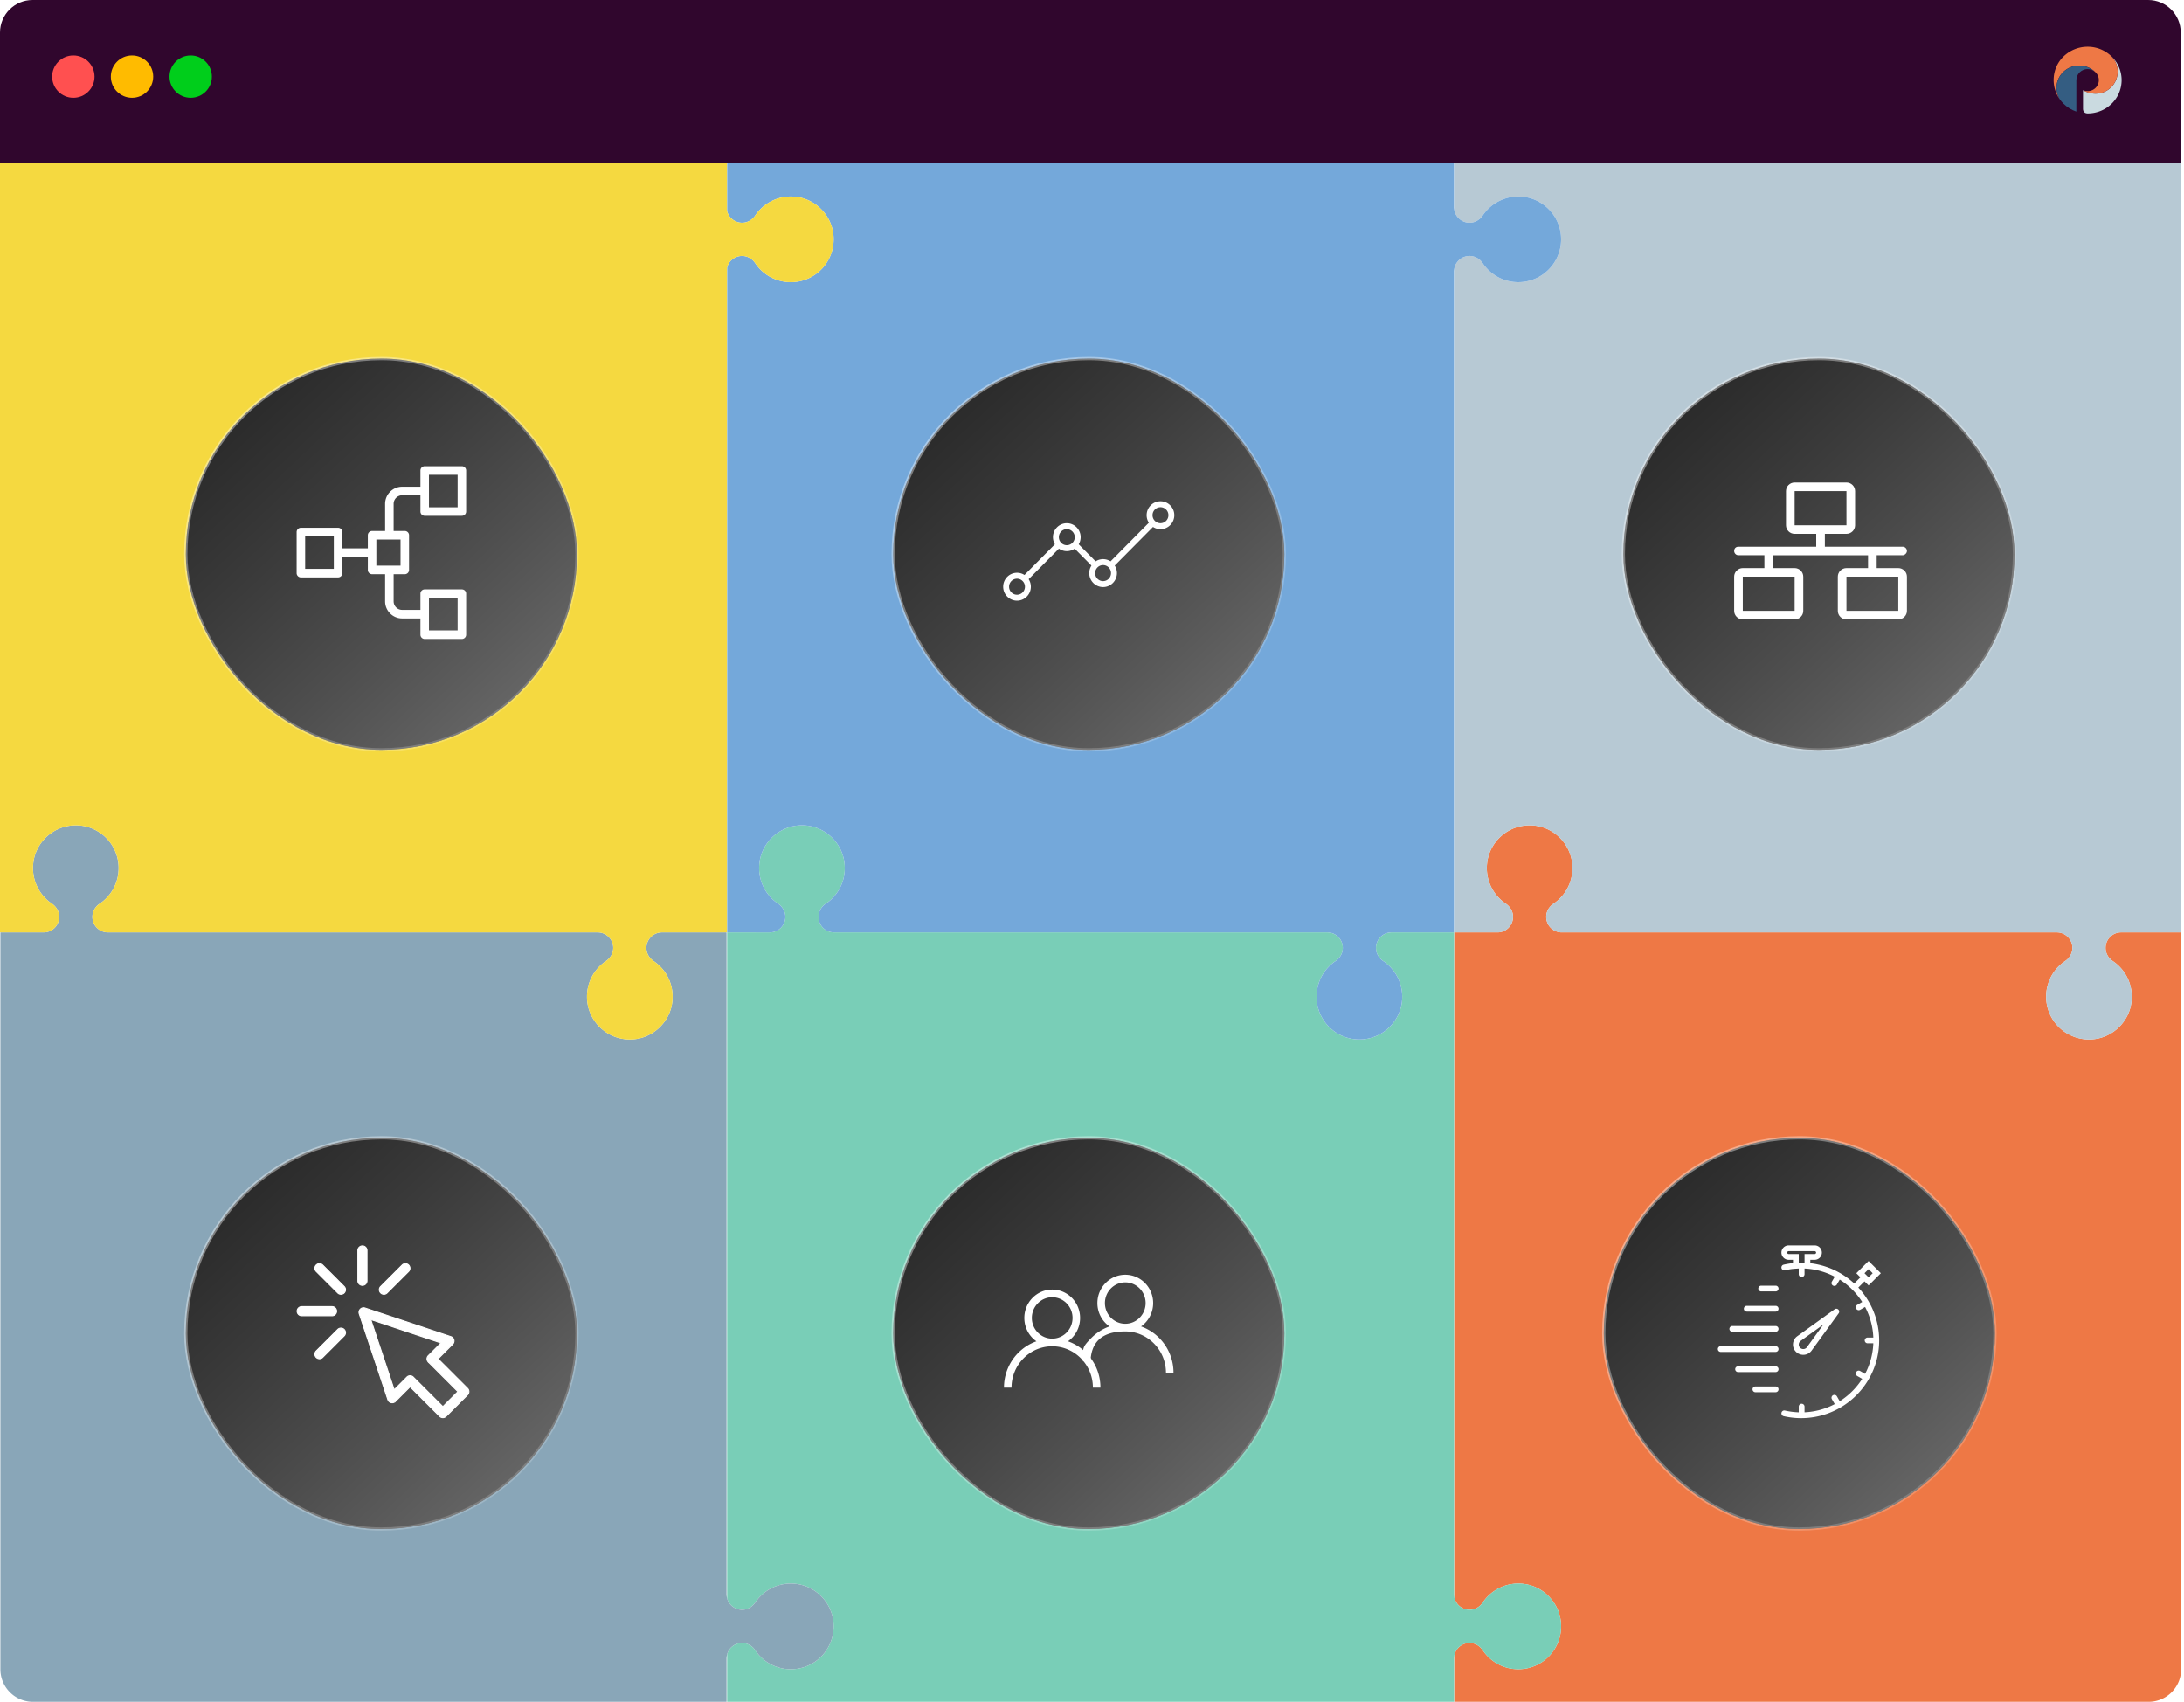 <svg xmlns="http://www.w3.org/2000/svg" xmlns:xlink="http://www.w3.org/1999/xlink" width="670" height="522" xmlns:v="https://vecta.io/nano"><style><![CDATA[.B{fill-rule:nonzero}.C{fill:#000}.D{filter:url(#D)}.E{fill:url(#A)}.F{fill-opacity:.4}.G{stroke:url(#B)}.H{fill:#fff}]]></style><defs><linearGradient id="A" x1="5.918%" x2="100%" y1="0%" y2="100%"><stop offset=".098%" stop-color="#a1a1a1" stop-opacity=".556"/><stop offset="86.441%" stop-color="#fff"/></linearGradient><linearGradient id="B" x1="0%" x2="100%" y1="0%" y2="100%"><stop offset="0%" stop-color="#fff" stop-opacity=".442"/><stop offset="100%" stop-color="#fff" stop-opacity=".125"/></linearGradient><rect id="C" width="120" height="120" rx="60"/><filter id="D" width="125.8%" height="125.8%" x="-12.9%" y="-12.9%"><feMorphology in="SourceAlpha" operator="dilate" radius=".5"/><feOffset/><feGaussianBlur stdDeviation="5"/><feComposite in2="SourceAlpha" operator="out"/><feColorMatrix values="0 0 0 0 0.541   0 0 0 0 0.541   0 0 0 0 0.541  0 0 0 0.05 0"/></filter><rect id="E" width="120" height="120" rx="60"/><rect id="F" width="120" height="120" rx="60"/><rect id="G" width="120" height="120" rx="60"/><rect id="H" width="120" height="120" rx="60"/><rect id="I" width="120" height="120" rx="60"/></defs><g fill="none" fill-rule="evenodd"><g transform="translate(446.12 253.15)"><path fill="#ee7845" d="M223 32.85v226c0 5.523-4.477 10-10 10H0h0v-14.01c.15-1.03.64-1.95 1.34-2.65.86-.86 2.06-1.39 3.37-1.39 1.64 0 3.12.87 4.04 2.23 2.36 3.51 6.36 5.82 10.91 5.82 7.73 0 13.91-6.69 13.05-14.61-.63-5.85-5.25-10.67-11.07-11.52a13.15 13.15 0 0 0-12.89 5.67c-.46.68-1.06 1.24-1.75 1.62a4.64 4.64 0 0 1-2.29.61A4.77 4.77 0 0 1 0 236.58V32.85h13.27a4.77 4.77 0 0 0 4.77-4.77v-.01c0-1.63-.87-3.11-2.22-4.03-4.01-2.7-6.45-7.55-5.67-12.89C10.99 5.33 15.81.71 21.67.08c7.91-.86 14.6 5.31 14.6 13.05 0 4.55-2.31 8.55-5.81 10.91-1.37.91-2.24 2.4-2.24 4.04a4.77 4.77 0 0 0 4.77 4.77h151.88c1.31 0 2.51.53 3.37 1.39a4.77 4.77 0 0 1 1.4 3.37c0 1.64-.87 3.13-2.24 4.04-3.5 2.36-5.81 6.36-5.81 10.92 0 7.73 6.69 13.9 14.6 13.05 5.86-.64 10.68-5.26 11.52-11.08.78-5.34-1.66-10.19-5.67-12.89-1.35-.91-2.22-2.39-2.22-4.03v-.01a4.76 4.76 0 0 1 4.77-4.76H223z"/><g transform="translate(45.88 95.85)"><use xlink:href="#C" class="C D"/><use xlink:href="#C" class="E F G"/><path d="M61.448 66.557a3.16 3.16 0 0 0 2.31-1.289l8.298-11.434a.88.88 0 0 0-.092-1.142.89.89 0 0 0-1.146-.092l-11.474 8.273a3.14 3.14 0 0 0-.375 4.771c.595.594 1.397.922 2.231.922l.248-.01zm-1.627-3.245c.031-.404.238-.772.565-1.009l6.999-5.046-5.062 6.974a1.39 1.39 0 0 1-1.014.565c-.403.026-.799-.113-1.087-.4a1.38 1.38 0 0 1-.401-1.084zm21.48-13.03c-.009-.019-.009-.038-.019-.057s-.027-.027-.039-.044a24.02 24.02 0 0 0-3.16-4.248l1.904-1.897 1.253 1.249L85 41.537l-3.76-3.747-3.761 3.747 1.254 1.25-1.904 1.897a24.06 24.06 0 0 0-4.262-3.15c-.017-.011-.027-.028-.044-.039s-.038-.01-.057-.019a23.81 23.81 0 0 0-9.105-3.007v-1.052h1.329c1.222 0 2.216-.99 2.216-2.208S65.913 33 64.691 33h-7.977c-1.222 0-2.216.99-2.216 2.208s.994 2.208 2.216 2.208h1.329v1.021a24.45 24.45 0 0 0-2.857.473c-.477.109-.776.583-.666 1.058s.585.774 1.062.663a22.61 22.61 0 0 1 2.464-.421l.951-.073.819-.05v1.746c0 .488.396.883.886.883s.886-.395.886-.883v-1.74a22.04 22.04 0 0 1 9.267 2.513l-.874 1.508a.88.88 0 0 0 .767 1.325c.307 0 .604-.158.768-.442l.871-1.504a22.29 22.29 0 0 1 6.888 6.865l-1.509.868a.88.88 0 0 0-.323 1.207c.165.284.462.442.768.442a.88.88 0 0 0 .442-.118l1.513-.871c1.493 2.823 2.391 6.005 2.525 9.38h-1.75c-.49 0-.886.395-.886.883s.396.883.886.883h1.75c-.134 3.375-1.032 6.557-2.525 9.38l-1.513-.871c-.424-.244-.966-.101-1.211.323a.88.88 0 0 0 .324 1.207l1.509.868a22.29 22.29 0 0 1-6.888 6.865l-.871-1.504c-.246-.424-.789-.568-1.211-.323a.88.88 0 0 0-.324 1.207l.874 1.508a22.04 22.04 0 0 1-9.267 2.513v-1.738c0-.488-.396-.883-.886-.883s-.886.395-.886.883v1.745a22.46 22.46 0 0 1-4.233-.545c-.477-.114-.953.188-1.062.663s.189.95.666 1.058c1.769.406 3.576.611 5.369.611l.129-.004c.023.004.029-.001.036-.001a23.84 23.84 0 0 0 11.716-3.156c.027-.012.057-.019.083-.034.018-.011.027-.027.044-.039 3.58-2.079 6.571-5.057 8.662-8.622.017-.024.038-.042.053-.069.011-.019.01-.038.019-.057a23.62 23.62 0 0 0 3.188-11.868 23.63 23.63 0 0 0-3.187-11.868zm-.061-9.993l1.253 1.249-1.253 1.25-1.254-1.25 1.254-1.249zm-21.423-1.97V35.65h-3.102c-.244 0-.443-.199-.443-.442s.199-.442.443-.442h7.977c.244 0 .443.199.443.442s-.199.442-.443.442H61.59v2.669a22.11 22.11 0 0 0-.886-.019c-.025 0-.053.002-.078.002s-.044-.002-.066-.002c-.145 0-.291.01-.436.012l-.306.006zm-7.09 7.048h-4.431c-.49 0-.886.395-.886.883s.396.883.886.883h4.431c.49 0 .886-.395.886-.883s-.396-.883-.886-.883zm0 6.183h-8.863c-.49 0-.886.395-.886.883s.396.883.886.883h8.863c.49 0 .886-.395.886-.883s-.396-.883-.886-.883zm0 6.183H39.431c-.49 0-.886.395-.886.883s.396.883.886.883h13.294c.49 0 .886-.395.886-.883s-.396-.883-.886-.883zm0 6.183H35.886c-.49 0-.886.395-.886.883s.396.883.886.883h16.839c.49 0 .886-.395.886-.883s-.396-.883-.886-.883zm0 6.183H41.204c-.49 0-.886.395-.886.883s.396.883.886.883h11.522c.49 0 .886-.395.886-.883s-.396-.883-.886-.883zm0 6.183h-6.204c-.49 0-.886.395-.886.883s.396.883.886.883h6.204c.49 0 .886-.395.886-.883s-.396-.883-.886-.883z" class="B H"/></g></g><g transform="translate(223.06 253.15)"><path fill="#79ceb7" d="M231.81 253.03c-.92-1.36-2.4-2.23-4.04-2.23-1.31 0-2.51.53-3.37 1.39-.7.7-1.19 1.62-1.34 2.65-.04.24-.06.48-.06.72v13.29H0v-14.54a4.66 4.66 0 0 1 1.22-2.12c.86-.86 2.06-1.39 3.37-1.39 1.65 0 3.13.87 4.04 2.23 2.36 3.51 6.36 5.82 10.92 5.82 7.73 0 13.9-6.69 13.05-14.61-.63-5.85-5.26-10.67-11.08-11.52-5.34-.78-10.19 1.67-12.89 5.67-.91 1.36-2.39 2.23-4.03 2.23h-.01c-2.2 0-4.05-1.49-4.59-3.52V32.85h13.1c2.63 0 4.77-2.14 4.77-4.77v-.01c0-1.63-.87-3.11-2.23-4.03-4-2.7-6.45-7.55-5.67-12.89C10.82 5.33 15.64.71 21.49.08 29.41-.78 36.1 5.39 36.1 13.13c0 4.55-2.31 8.55-5.82 10.91-1.36.91-2.23 2.4-2.23 4.04 0 1.31.53 2.51 1.39 3.37a4.77 4.77 0 0 0 3.37 1.4h151.3c1.32 0 2.51.53 3.37 1.39a4.73 4.73 0 0 1 1.4 3.37c0 1.64-.87 3.13-2.23 4.04-3.51 2.36-5.82 6.36-5.82 10.92 0 7.73 6.69 13.9 14.6 13.05 5.86-.64 10.68-5.26 11.53-11.08.77-5.34-1.67-10.19-5.67-12.89-1.36-.91-2.23-2.39-2.23-4.03v-.01a4.76 4.76 0 0 1 4.77-4.76H223v203c0 .25.02.49.06.73a4.77 4.77 0 0 0 4.71 4.04 4.64 4.64 0 0 0 2.29-.61c.69-.38 1.29-.94 1.75-1.62a13.15 13.15 0 0 1 12.89-5.67c5.82.85 10.44 5.67 11.07 11.52.86 7.92-5.32 14.61-13.05 14.61-4.55 0-8.55-2.31-10.91-5.82z"/><g transform="translate(50.94 95.85)"><use xlink:href="#E" class="C D"/><use xlink:href="#E" class="E F G"/><g class="B H"><path d="M59.253 66.005c-1.611-1.638-3.529-2.851-5.621-3.585 2.241-1.569 3.713-4.196 3.713-7.166 0-4.795-3.837-8.696-8.552-8.696s-8.552 3.901-8.552 8.696c0 2.97 1.472 5.597 3.713 7.166-2.092.734-4.01 1.947-5.621 3.585A15.07 15.07 0 0 0 34 76.641h2.311c0-6.998 5.599-12.691 12.482-12.691s12.482 5.693 12.482 12.691h2.311a15.07 15.07 0 0 0-4.333-10.636zm-10.46-4.405c-3.441 0-6.241-2.847-6.241-6.346s2.8-6.346 6.241-6.346 6.241 2.847 6.241 6.346-2.8 6.346-6.241 6.346z"/><path d="M81.666 61.447c-1.611-1.638-3.529-2.851-5.621-3.585 2.241-1.569 3.713-4.196 3.713-7.166 0-4.795-3.837-8.696-8.552-8.696s-8.552 3.901-8.552 8.696c0 2.97 1.472 5.597 3.713 7.166-2.092.734-4.01 1.947-5.621 3.585-2.794 2.841-2.54 2.972-2.54 6.99l2.311.912c0-6.998 3.806-9.956 10.689-9.956s12.482 5.693 12.482 12.691h2.311a15.07 15.07 0 0 0-4.333-10.636zm-10.46-4.405c-3.441 0-6.241-2.847-6.241-6.346s2.8-6.346 6.241-6.346 6.241 2.847 6.241 6.346-2.8 6.346-6.241 6.346z"/></g></g></g><g transform="translate(.12 253.15)"><path fill="#89a6b8" d="M231.57 253.03c-.91-1.36-2.39-2.23-4.04-2.23-1.31 0-2.51.53-3.37 1.39a4.66 4.66 0 0 0-1.22 2.12c-.11.4-.17.82-.17 1.25v13.29H10c-5.523 0-10-4.477-10-10v-226h0 13.27a4.77 4.77 0 0 0 4.77-4.77v-.01c0-1.63-.87-3.11-2.22-4.03-4.01-2.7-6.45-7.55-5.67-12.89C10.99 5.33 15.81.71 21.67.08c7.91-.86 14.6 5.31 14.6 13.05 0 4.55-2.31 8.55-5.81 10.91-1.37.91-2.24 2.4-2.24 4.04a4.77 4.77 0 0 0 4.77 4.77h150.24c1.32 0 2.51.53 3.37 1.39a4.73 4.73 0 0 1 1.4 3.37c0 1.64-.87 3.13-2.23 4.04-3.51 2.36-5.82 6.36-5.82 10.92 0 7.73 6.69 13.9 14.61 13.05 5.85-.64 10.67-5.26 11.52-11.08.78-5.34-1.67-10.19-5.67-12.89-1.36-.91-2.23-2.39-2.23-4.03v-.01a4.77 4.77 0 0 1 4.77-4.76h19.82v203c0 .43.06.85.17 1.25.54 2.03 2.39 3.52 4.59 3.52h.01c1.64 0 3.12-.87 4.03-2.23 2.7-4 7.55-6.45 12.89-5.67 5.82.85 10.45 5.67 11.08 11.52.85 7.92-5.32 14.61-13.05 14.61-4.56 0-8.56-2.31-10.92-5.82z"/><g transform="translate(56.88 95.85)"><use xlink:href="#F" class="C D"/><use xlink:href="#F" class="E F G"/><path stroke="#fff" stroke-width=".3" d="M54.824 52.161l.153.041 26.351 8.784c.461.154.81.535.922 1.008.101.426-.004.871-.276 1.207l-.097.108-4.498 4.498 9.061 9.061a1.4 1.4 0 0 1 .109 1.861l-.109.122-6.588 6.588a1.4 1.4 0 0 1-1.861.109l-.122-.109-9.061-9.061-4.498 4.498a1.4 1.4 0 0 1-1.314.373c-.426-.1-.777-.393-.956-.787l-.053-.135-8.784-26.351a1.4 1.4 0 0 1 .339-1.435 1.4 1.4 0 0 1 1.283-.38zm1.927 3.59l7.179 21.536 3.885-3.885.122-.109a1.4 1.4 0 0 1 1.861.109h0l9.061 9.061 4.604-4.604-9.061-9.061-.109-.122a1.4 1.4 0 0 1 .109-1.861h0l3.885-3.885-21.536-7.179zM54.186 33.15a1.4 1.4 0 0 1 1.403 1.403h0v9.316a1.4 1.4 0 0 1-1.403 1.403 1.4 1.4 0 0 1-1.403-1.403h0v-9.316a1.4 1.4 0 0 1 1.403-1.403zM41.01 38.607a1.4 1.4 0 0 1 .992.411h0l6.588 6.588a1.4 1.4 0 0 1 0 1.984 1.4 1.4 0 0 1-1.984 0h0l-6.588-6.588a1.4 1.4 0 0 1 0-1.984 1.4 1.4 0 0 1 .992-.411zm6.588 19.763a1.4 1.4 0 0 1 1.403 1.403 1.4 1.4 0 0 1-.411.992h0l-6.588 6.588a1.4 1.4 0 0 1-1.984 0 1.4 1.4 0 0 1 0-1.984h0l6.588-6.588a1.4 1.4 0 0 1 .992-.411zm19.763-19.763a1.4 1.4 0 0 1 1.403 1.403 1.4 1.4 0 0 1-.411.992h0l-6.588 6.588a1.4 1.4 0 0 1-1.984 0 1.4 1.4 0 0 1 0-1.984h0l6.588-6.588a1.4 1.4 0 0 1 .992-.411zM44.869 51.783a1.4 1.4 0 0 1 1.403 1.403 1.4 1.4 0 0 1-1.403 1.403h0-9.316a1.4 1.4 0 0 1-1.403-1.403 1.4 1.4 0 0 1 1.403-1.403h0z" class="B H"/></g></g><g transform="translate(446.12 50)"><path fill="#b7c9d4" d="M199.82 240.76v.01c0 1.64.87 3.12 2.22 4.03 4.01 2.7 6.45 7.55 5.67 12.89-.84 5.82-5.66 10.44-11.52 11.08-7.91.85-14.6-5.32-14.6-13.05 0-4.56 2.31-8.56 5.81-10.92 1.37-.91 2.24-2.4 2.24-4.04a4.77 4.77 0 0 0-1.4-3.37c-.86-.86-2.06-1.39-3.37-1.39H32.99a4.77 4.77 0 0 1-4.77-4.77c0-1.64.87-3.13 2.24-4.04 3.5-2.36 5.81-6.36 5.81-10.91 0-7.74-6.69-13.91-14.6-13.05-5.86.63-10.68 5.25-11.52 11.07-.78 5.34 1.66 10.19 5.67 12.89 1.35.92 2.22 2.4 2.22 4.03v.01a4.77 4.77 0 0 1-4.77 4.77H0V32.56c.15-1.03.64-1.95 1.34-2.66.86-.86 2.06-1.39 3.37-1.39 1.64 0 3.12.87 4.04 2.23 2.36 3.51 6.36 5.82 10.91 5.82 7.73 0 13.91-6.69 13.05-14.61-.63-5.85-5.25-10.67-11.07-11.52A13.15 13.15 0 0 0 8.75 16.1c-.46.68-1.06 1.24-1.75 1.62a4.64 4.64 0 0 1-2.29.61A4.77 4.77 0 0 1 0 14.29V0h223v236h-18.41a4.76 4.76 0 0 0-4.77 4.76"/><g transform="translate(51.88 60)"><use xlink:href="#G" class="C D"/><use xlink:href="#G" class="E F G"/><path d="M84.35 64.25h-6.625v-3.937h7.95c.663 0 1.325-.656 1.325-1.312s-.53-1.312-1.325-1.312h-23.85V53.75h6.625c1.457 0 2.65-1.181 2.65-2.625v-10.5c0-1.444-1.192-2.625-2.65-2.625h-15.9c-1.457 0-2.65 1.181-2.65 2.625v10.5c0 1.444 1.193 2.625 2.65 2.625h6.625v3.938h-23.85C34.53 57.688 34 58.213 34 59c0 .656.53 1.313 1.325 1.313h7.95v3.938H36.65c-1.457 0-2.65 1.181-2.65 2.625v10.5C34 78.819 35.193 80 36.65 80h15.9c1.458 0 2.65-1.181 2.65-2.625v-10.5c0-1.444-1.193-2.625-2.65-2.625h-6.625v-3.937h29.15v3.938H68.45c-1.457 0-2.65 1.181-2.65 2.625v10.5c0 1.444 1.193 2.625 2.65 2.625h15.9c1.458 0 2.65-1.181 2.65-2.625v-10.5c0-1.444-1.192-2.625-2.65-2.625zm-31.8-13.125v-10.5h15.9v10.5h-15.9zm0 15.75v10.5h-15.9v-10.5h15.9zm31.8 10.5h-15.9v-10.5h15.9v10.5z" class="B H"/></g></g><g transform="translate(223.06 50)"><path fill="#74a8da" d="M242.72 36.56c-4.55 0-8.55-2.31-10.91-5.82-.92-1.36-2.4-2.23-4.04-2.23-1.31 0-2.51.53-3.37 1.39-.7.71-1.19 1.63-1.34 2.66-.04.23-.06.47-.06.72V236h-19.17a4.76 4.76 0 0 0-4.77 4.76v.01c0 1.64.87 3.12 2.23 4.03 4 2.7 6.44 7.55 5.67 12.89-.85 5.82-5.67 10.44-11.53 11.08-7.91.85-14.6-5.32-14.6-13.05 0-4.56 2.31-8.56 5.82-10.92 1.36-.91 2.23-2.4 2.23-4.04a4.73 4.73 0 0 0-1.4-3.37c-.86-.86-2.05-1.39-3.37-1.39H32.81a4.77 4.77 0 0 1-3.37-1.4c-.86-.86-1.39-2.06-1.39-3.37 0-1.64.87-3.13 2.23-4.04 3.51-2.36 5.82-6.36 5.82-10.91 0-7.74-6.69-13.91-14.61-13.05-5.85.63-10.67 5.25-11.52 11.07-.78 5.34 1.67 10.19 5.67 12.89 1.36.92 2.23 2.4 2.23 4.03v.01c0 2.63-2.14 4.77-4.77 4.77H0V32.03c.21-.82.64-1.55 1.22-2.13.86-.86 2.06-1.39 3.37-1.39 1.65 0 3.13.87 4.04 2.23 2.36 3.51 6.36 5.82 10.92 5.82 7.73 0 13.9-6.69 13.05-14.61-.63-5.85-5.26-10.67-11.08-11.52-5.34-.78-10.19 1.67-12.89 5.67-.91 1.36-2.39 2.23-4.03 2.23h-.01c-2.2 0-4.06-1.5-4.59-3.53V0h223v13.56c0 .25.02.49.06.73a4.77 4.77 0 0 0 4.71 4.04 4.64 4.64 0 0 0 2.29-.61c.69-.38 1.29-.94 1.75-1.62a13.15 13.15 0 0 1 12.89-5.67c5.82.85 10.44 5.67 11.07 11.52.86 7.92-5.32 14.61-13.05 14.61"/><g transform="translate(50.94 60)"><use xlink:href="#H" class="C D"/><use xlink:href="#H" class="E F G"/><path stroke="#fff" stroke-width=".5" d="M37.996 74c2.203 0 3.996-1.809 3.996-4.032a4.03 4.03 0 0 0-.747-2.342l9.581-9.666a3.95 3.95 0 0 0 2.443.844c.92 0 1.767-.316 2.443-.844l5.441 5.489c-.469.661-.747 1.469-.747 2.343 0 2.223 1.792 4.031 3.995 4.031s3.996-1.808 3.996-4.031c0-.873-.278-1.682-.747-2.343L79.682 51.31c.655.474 1.456.754 2.322.754 2.203 0 3.996-1.809 3.996-4.032S84.207 44 82.004 44s-3.995 1.809-3.995 4.032c0 .873.277 1.682.747 2.343l-12.032 12.14a3.95 3.95 0 0 0-4.645 0l-5.475-5.524c.417-.637.661-1.399.661-2.218 0-2.223-1.793-4.031-3.996-4.031s-3.995 1.808-3.995 4.031c0 .819.244 1.581.661 2.217l-9.616 9.701a3.95 3.95 0 0 0-2.322-.754c-2.203 0-3.996 1.808-3.996 4.031S35.793 74 37.996 74zm41.322-25.968c0-1.494 1.204-2.71 2.685-2.71s2.686 1.215 2.686 2.71-1.205 2.71-2.686 2.71a2.65 2.65 0 0 1-1.377-.385c-.38-.23-.699-.552-.926-.935a2.71 2.71 0 0 1-.381-1.39zm-14.918 15.05a2.65 2.65 0 0 1 1.378.385 2.72 2.72 0 0 1 .927.935 2.71 2.71 0 0 1 .381 1.39c0 1.494-1.205 2.709-2.686 2.709s-2.685-1.215-2.685-2.709a2.71 2.71 0 0 1 .381-1.39 2.72 2.72 0 0 1 .926-.935 2.65 2.65 0 0 1 1.378-.385zm-13.817-8.31c0-1.494 1.204-2.709 2.685-2.709s2.686 1.215 2.686 2.709c0 .452-.111.879-.306 1.254-.207.398-.508.737-.874.988-.43.295-.948.467-1.506.467s-1.076-.173-1.506-.468a2.72 2.72 0 0 1-.873-.989 2.71 2.71 0 0 1-.306-1.254zM37.996 67.26a2.65 2.65 0 0 1 1.378.385 2.72 2.72 0 0 1 .926.935 2.71 2.71 0 0 1 .381 1.389c0 1.494-1.205 2.71-2.685 2.71s-2.686-1.215-2.686-2.71 1.205-2.709 2.686-2.709z" class="B H"/></g></g><g transform="translate(0 50)"><path fill="#f5d940" d="M242.61 36.56c-4.56 0-8.56-2.31-10.92-5.82-.91-1.36-2.39-2.23-4.04-2.23-1.31 0-2.51.53-3.37 1.39-.58.58-1.01 1.31-1.22 2.13l-.06.25V236h-19.93a4.77 4.77 0 0 0-4.77 4.76v.01c0 1.64.87 3.12 2.23 4.03 4 2.7 6.45 7.55 5.67 12.89-.85 5.82-5.67 10.44-11.52 11.08-7.92.85-14.61-5.32-14.61-13.05 0-4.56 2.31-8.56 5.82-10.92 1.36-.91 2.23-2.4 2.23-4.04a4.73 4.73 0 0 0-1.4-3.37c-.86-.86-2.05-1.39-3.37-1.39H33.11a4.77 4.77 0 0 1-4.77-4.77c0-1.64.87-3.13 2.24-4.04 3.5-2.36 5.81-6.36 5.81-10.91 0-7.74-6.69-13.91-14.6-13.05-5.86.63-10.68 5.25-11.52 11.07-.78 5.34 1.66 10.19 5.67 12.89 1.35.92 2.22 2.4 2.22 4.03v.01a4.77 4.77 0 0 1-4.77 4.77H0V0h223v14.56l.06.24c.53 2.03 2.39 3.53 4.59 3.53h.01c1.64 0 3.12-.87 4.03-2.23 2.7-4 7.55-6.45 12.89-5.67 5.82.85 10.45 5.67 11.08 11.52.85 7.92-5.32 14.61-13.05 14.61"/><g transform="translate(57 60)"><use xlink:href="#I" class="C D"/><use xlink:href="#I" class="E F G"/><path d="M84.693 33H73.286a1.31 1.31 0 0 0-1.307 1.312v4.985h-5.609c-2.886.003-5.225 2.351-5.229 5.248v8.324h-3.993a1.31 1.31 0 0 0-1.307 1.312v4.007h-7.819v-4.985a1.31 1.31 0 0 0-1.307-1.312H35.307A1.31 1.31 0 0 0 34 53.203v12.594a1.31 1.31 0 0 0 1.307 1.312h11.408a1.31 1.31 0 0 0 1.307-1.312v-4.985h7.819v4.007a1.31 1.31 0 0 0 1.307 1.312h3.993v8.324c.003 2.897 2.342 5.244 5.229 5.248h5.609v4.985A1.31 1.31 0 0 0 73.286 86h11.407A1.31 1.31 0 0 0 86 84.688V72.094a1.31 1.31 0 0 0-1.307-1.312H73.286a1.31 1.31 0 0 0-1.307 1.312v4.985h-5.609c-1.443-.002-2.613-1.176-2.614-2.624v-8.324h3.422a1.31 1.31 0 0 0 1.307-1.312V54.181a1.31 1.31 0 0 0-1.307-1.312h-3.422v-8.324c.002-1.448 1.171-2.622 2.614-2.624h5.609v4.985a1.31 1.31 0 0 0 1.307 1.312h11.407A1.31 1.31 0 0 0 86 46.906V34.312A1.31 1.31 0 0 0 84.693 33zM45.408 64.485h-8.794v-9.97h8.794v9.97zm29.185 8.921h8.793v9.97h-8.793v-9.97zm-8.723-9.899h-7.415v-8.015h7.415v8.015zm17.516-17.913h-8.793v-9.97h8.793v9.97z" class="B H"/></g></g><path fill="#30062d" d="M10 0h649c5.523 0 10 4.477 10 10v40h0H0V10C0 4.477 4.477 0 10 0z"/><g class="B"><path fill="#cadae0" d="M647.805 17.323l-.159-.141a6.75 6.75 0 0 1-.046 9.626 6.65 6.65 0 0 1-2.714 1.615c-1.241.382-2.574.403-3.839.084a7.37 7.37 0 0 1-2.033-.85v5.681c0 .904.493 1.421 1.392 1.46l.215-.001h.001l.425-.016c2.46-.138 4.877-1.119 6.757-2.964 4.078-4.002 4.078-10.492 0-14.494"/><path fill="#ee7845" d="M647.601 26.809a6.75 6.75 0 0 0 .046-9.626l-.05-.045c-4.092-3.807-10.521-3.725-14.558.185-3.581 3.468-4.006 9.074-1.179 13.099-1.581-2.624-1.23-6.058 1.067-8.313 2.68-2.63 6.995-2.665 9.725-.118.043.041.09.076.133.118h0c.025.023.052.044.076.068a3.34 3.34 0 0 1 0 4.787c-1.04 1.021-2.578 1.25-3.846.694v.001c2.687 1.635 6.254 1.44 8.586-.849"/><path fill="#345d82" d="M632.926 22.109c-2.298 2.255-2.648 5.689-1.067 8.313.328.462.695.905 1.11 1.321l.069.075c1.147 1.126 2.499 1.924 3.935 2.416v-6.421l.002-.002v-3.236h.009c-.002-.868.324-1.735.999-2.398 1.28-1.256 3.314-1.316 4.669-.185-2.731-2.548-7.046-2.512-9.725.118"/></g><circle cx="22.5" cy="23.5" r="6.5" fill="#ff5050"/><circle cx="40.5" cy="23.5" r="6.5" fill="#fb0"/><circle cx="58.5" cy="23.5" r="6.5" fill="#00ce1b"/></g></svg>